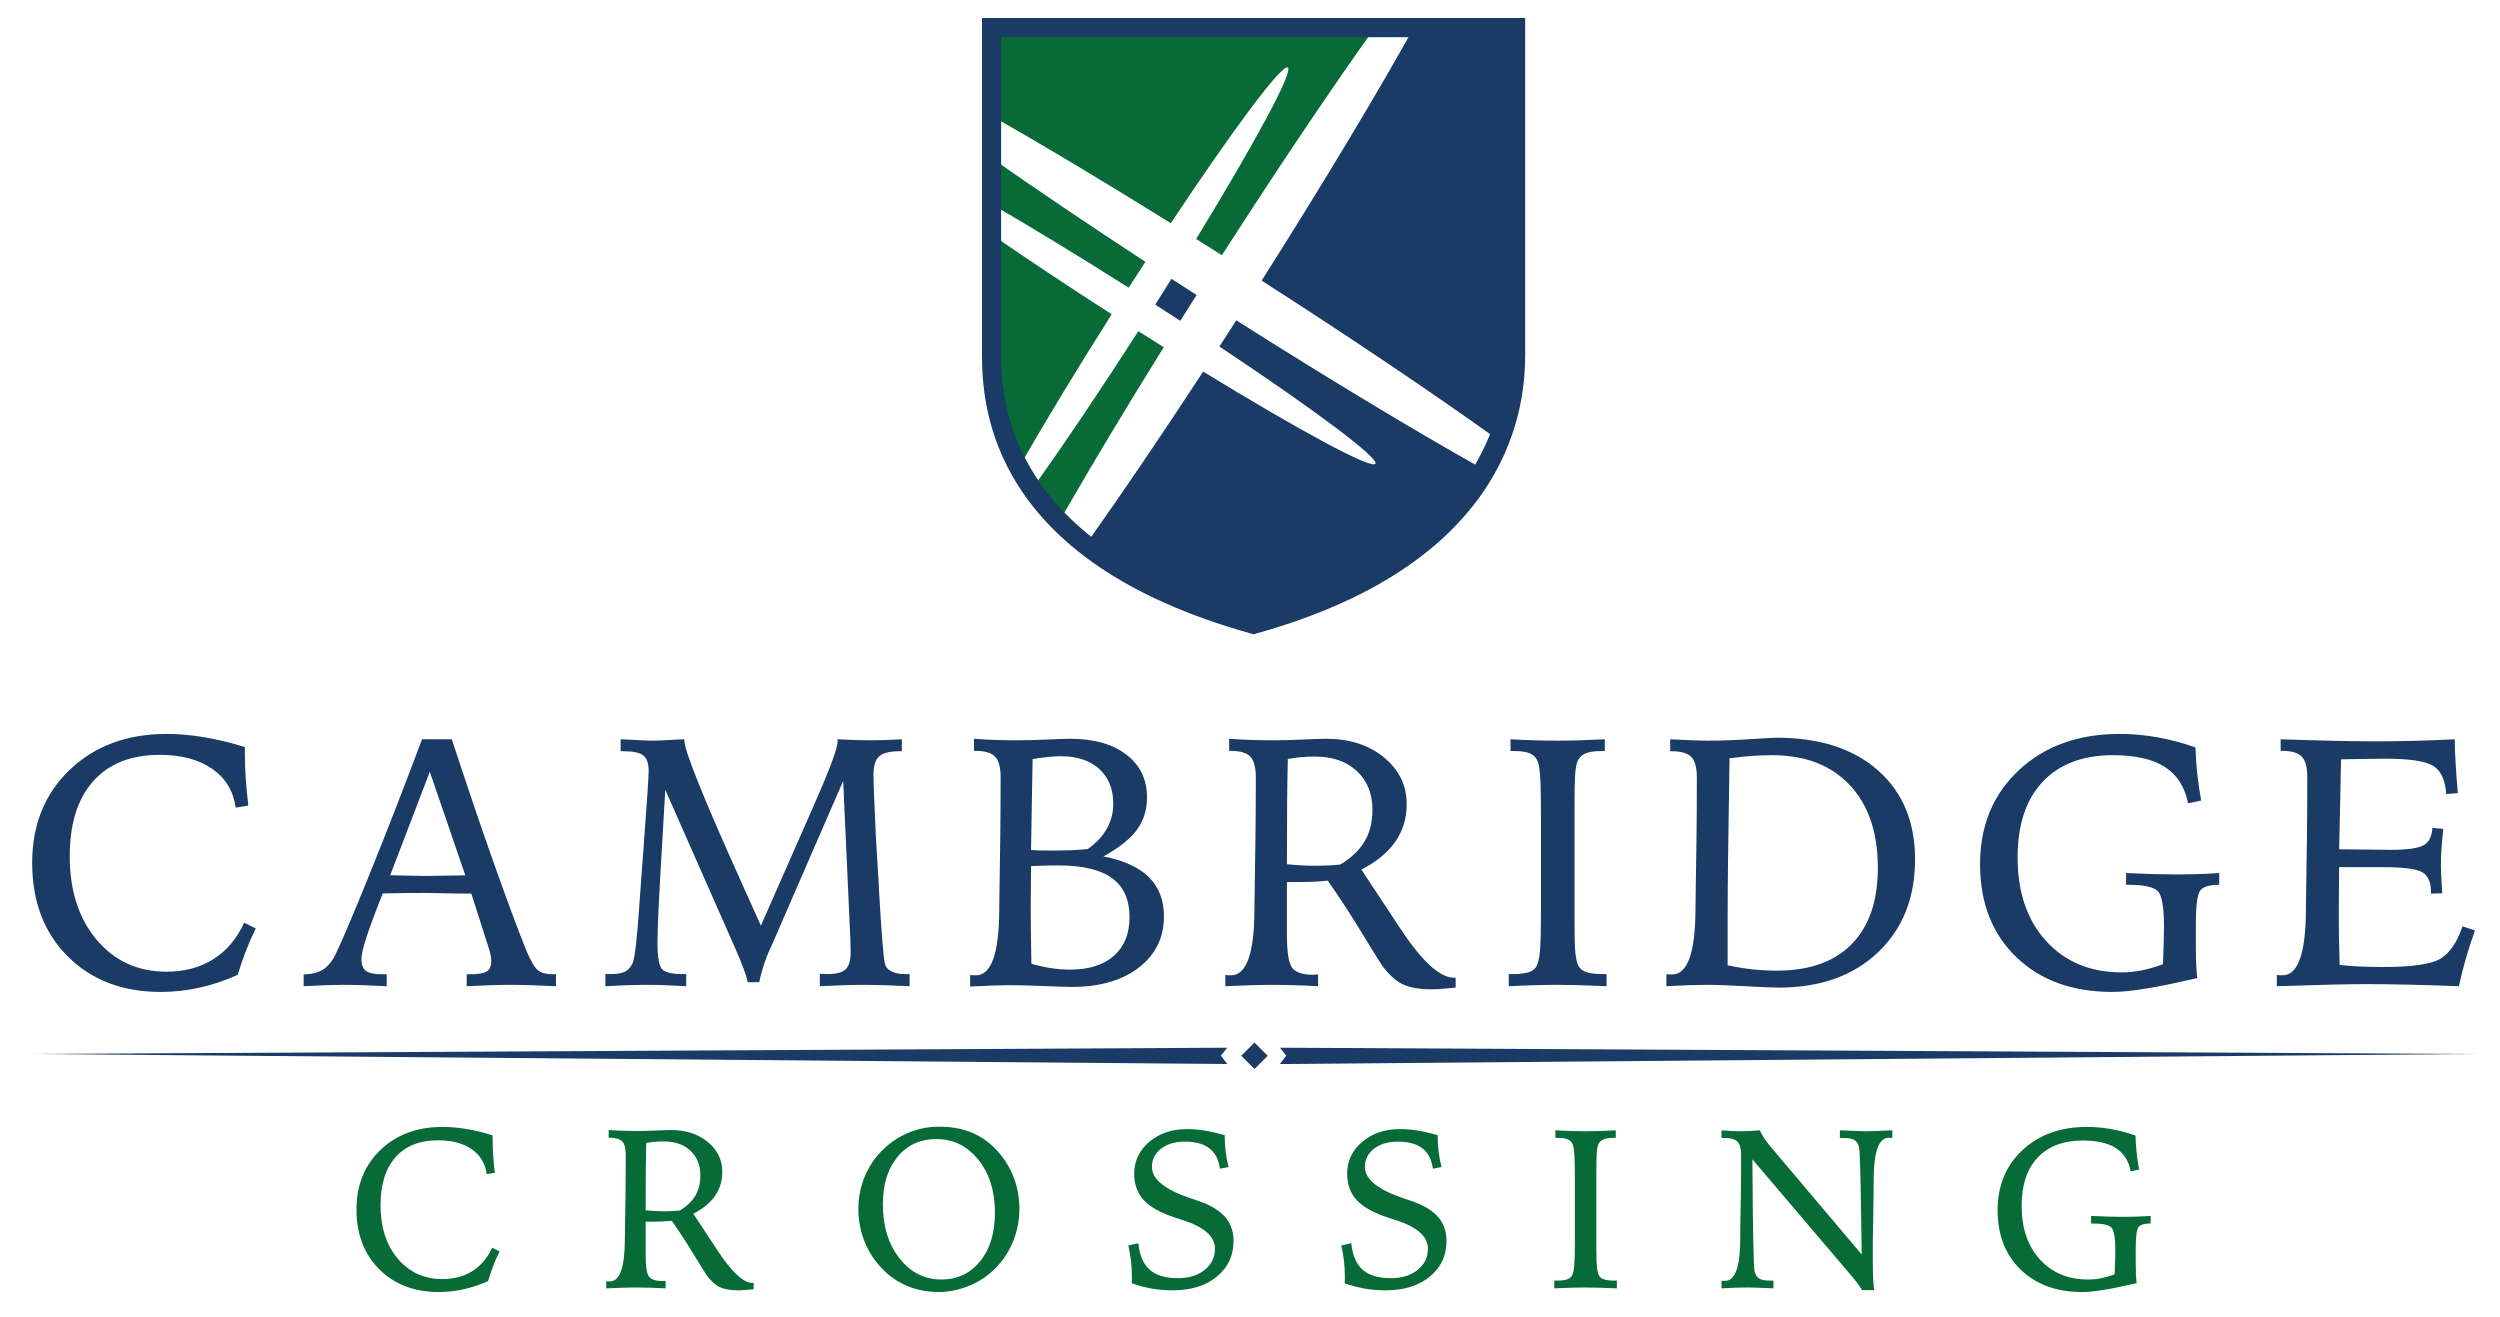 <?xml version="1.0" encoding="utf-8"?>
<!-- Generator: Adobe Illustrator 15.0.0, SVG Export Plug-In . SVG Version: 6.00 Build 0)  -->
<!DOCTYPE svg PUBLIC "-//W3C//DTD SVG 1.1//EN" "http://www.w3.org/Graphics/SVG/1.1/DTD/svg11.dtd">
<svg version="1.1" id="Layer_1" xmlns="http://www.w3.org/2000/svg" xmlns:xlink="http://www.w3.org/1999/xlink" x="0px" y="0px"
	 width="522px" height="275px" viewBox="0 0 522 275" enable-background="new 0 0 522 275" xml:space="preserve">
<path fill="#1A3B65" d="M51.127,155.986v1.229c0,1.687,0.06,3.438,0.181,5.258c0.12,1.818,0.3,3.728,0.542,5.727l-2.638,0.433
	c-0.482-3.468-2.12-6.172-4.914-8.11c-2.795-1.939-6.444-2.909-10.948-2.909c-5.998,0-10.629,1.837-13.894,5.511
	c-3.264,3.673-4.895,8.883-4.895,15.627c0,7.203,1.873,13.025,5.618,17.471c3.746,4.443,8.605,6.666,14.58,6.666
	c3.758,0,7.015-0.867,9.773-2.602c2.759-1.734,4.908-4.275,6.45-7.624l2.421,1.192c-0.771,1.566-1.469,3.162-2.095,4.787
	c-0.627,1.627-1.181,3.259-1.662,4.896c-2.602,1.181-5.252,2.072-7.95,2.674c-2.698,0.602-5.408,0.903-8.13,0.903
	c-7.998,0-14.471-2.476-19.42-7.425c-4.952-4.951-7.426-11.46-7.426-19.53c0-7.949,2.613-14.423,7.841-19.421
	c5.226-4.999,11.983-7.498,20.27-7.498c2.457,0,5.053,0.229,7.787,0.687C45.353,154.385,48.188,155.071,51.127,155.986"/>
<path fill="#1A3B65" d="M88.119,154.36h6.215c3.131,9.57,6.1,18.31,8.907,26.216c2.806,7.907,5.016,13.85,6.63,17.826
	c0.963,2.29,1.794,3.701,2.493,4.229c0.698,0.532,1.698,0.797,2.999,0.797h0.723v2.493c-1.879-0.096-3.595-0.168-5.15-0.217
	c-1.552-0.048-2.86-0.073-3.92-0.073c-1.349,0-2.831,0.025-4.444,0.073c-1.614,0.049-3.324,0.121-5.131,0.217v-2.493h0.687
	c1.71,0,2.878-0.198,3.505-0.598c0.626-0.398,0.939-1.128,0.939-2.19c0-0.387-0.049-0.814-0.144-1.285
	c-0.097-0.471-0.253-1.032-0.47-1.685l-3.541-11.081c-0.916,0-2.168-0.011-3.758-0.035c-2.891-0.072-4.746-0.108-5.564-0.108
	c-1.639,0-3.186,0.006-4.643,0.019c-1.458,0.012-2.97,0.042-4.535,0.09c-1.711,4.321-2.879,7.472-3.505,9.451
	c-0.627,1.979-0.939,3.392-0.939,4.236c0,1.184,0.312,2.01,0.939,2.48c0.626,0.471,1.746,0.706,3.36,0.706h0.976v2.493
	c-1.759-0.096-3.402-0.168-4.933-0.217c-1.529-0.048-2.896-0.073-4.1-0.073c-0.964,0-2.168,0.025-3.614,0.073
	c-1.445,0.049-3.011,0.121-4.697,0.217v-2.457c1.71-0.048,3.066-0.392,4.066-1.03c0.999-0.64,1.872-1.706,2.619-3.2
	c1.348-2.82,3.74-8.468,7.172-16.94C80.693,173.82,84.312,164.508,88.119,154.36 M89.745,161.153l-8.274,21.607
	c0.457,0,1.12,0.013,1.987,0.036c2.722,0.072,4.576,0.108,5.564,0.108c1.204,0,3.384-0.036,6.54-0.108
	c0.699-0.023,1.229-0.036,1.59-0.036L89.745,161.153z"/>
<path fill="#1A3B65" d="M158.875,193.275l10.434-23.703l0.433-0.976c3.443-7.78,5.163-12.381,5.163-13.803
	c0-0.048-0.011-0.12-0.036-0.217c-0.023-0.096-0.036-0.168-0.036-0.217c1.421,0.072,2.702,0.126,3.846,0.163
	c1.143,0.035,2.16,0.054,3.05,0.054c0.843,0,1.819-0.019,2.926-0.054c1.108-0.037,2.324-0.091,3.65-0.163v2.493h-0.434
	c-2.096,0-3.535,0.361-4.318,1.084c-0.782,0.723-1.173,2.012-1.173,3.866c0,0.723,0.048,2.337,0.144,4.842
	c0.096,2.506,0.217,5.216,0.362,8.13l0.613,10.153l0.036,0.976c0.529,9.01,0.94,14.104,1.229,15.284
	c0.144,0.699,0.59,1.241,1.337,1.626c0.746,0.386,1.721,0.578,2.926,0.578h0.904v2.529c-1.904-0.096-3.673-0.167-5.308-0.217
	c-1.635-0.048-2.991-0.072-4.068-0.072c-1.27,0-2.699,0.024-4.285,0.072c-1.588,0.05-3.286,0.121-5.092,0.217v-2.602
	c0.217,0,0.493,0.013,0.831,0.036c0.337,0.024,0.578,0.036,0.722,0.036c1.831,0,3.102-0.325,3.812-0.976
	c0.711-0.65,1.066-1.829,1.066-3.541c0-0.795-0.012-1.577-0.036-2.349c-0.024-0.771-0.06-1.564-0.108-2.385l-1.409-31.074
	l-14.815,34.073c-0.024,0.049-0.072,0.157-0.144,0.325c-1.157,2.385-2.012,4.927-2.566,7.624h-2.385
	c-0.337-1.493-1.18-3.781-2.529-6.865l-0.144-0.325l-14.562-32.989c-0.144,2.578-0.349,6.119-0.614,10.623
	c-0.675,11.179-1.012,18.175-1.012,20.993v0.361c0,3.06,0.344,4.908,1.029,5.547c0.688,0.638,2.09,0.957,4.21,0.957h0.759v2.529
	c-1.566-0.096-3.065-0.167-4.498-0.217c-1.433-0.048-2.825-0.072-4.174-0.072c-0.964,0-2.162,0.024-3.595,0.072
	c-1.433,0.05-2.969,0.121-4.607,0.217v-2.529h1.012c1.373,0,2.396-0.168,3.071-0.506c0.674-0.337,1.204-0.927,1.59-1.771
	c0.457-0.986,0.927-4.986,1.409-11.996c0.12-1.927,0.229-3.456,0.325-4.589l0.651-8.744v-0.108
	c0.65-8.647,0.975-13.562,0.975-14.742c0-1.518-0.367-2.577-1.102-3.18c-0.735-0.602-2.126-0.903-4.173-0.903h-0.578v-2.493
	c0.192,0,0.506,0.013,0.939,0.036c2.794,0.169,4.745,0.253,5.854,0.253c0.843,0,2.444-0.072,4.806-0.217
	c0.746-0.048,1.312-0.072,1.698-0.072v0.217c0,2.145,4.078,12.262,12.235,30.352L158.875,193.275z"/>
<path fill="#1A3B65" d="M202.566,203.573c0.168,0.024,0.331,0.042,0.489,0.054c0.156,0.013,0.39,0.019,0.704,0.019
	c3.203,0,4.829-4.504,4.878-13.514c0.023-2.264,0.047-4.034,0.072-5.312l0.144-9.864c0.024-2.118,0.042-4.179,0.055-6.179
	c0.012-1.999,0.018-4.167,0.018-6.504c0-2.071-0.386-3.505-1.157-4.3s-2.144-1.192-4.119-1.192h-0.289v-2.529
	c1.541,0.121,3.053,0.205,4.535,0.254c1.481,0.048,2.981,0.071,4.498,0.071c1.686,0,3.758-0.054,6.215-0.163
	c2.457-0.107,4.059-0.162,4.806-0.162c4.962,0,8.883,1.102,11.761,3.307c2.879,2.203,4.318,5.173,4.318,8.906
	c0,2.626-0.705,4.896-2.113,6.811c-1.41,1.916-3.741,3.765-6.992,5.547c4.239,0.819,7.407,2.266,9.502,4.336
	c2.096,2.072,3.144,4.807,3.144,8.202c0,4.408-1.747,7.962-5.239,10.659c-3.493,2.698-8.155,4.047-13.984,4.047
	c-1.06,0-3.048-0.06-5.962-0.181c-2.915-0.12-5.324-0.181-7.226-0.181c-0.795,0-1.898,0.024-3.306,0.072
	c-1.41,0.049-2.994,0.121-4.752,0.217V203.573z M215.357,201.225c1.397,0.41,2.77,0.717,4.119,0.922
	c1.349,0.204,2.662,0.307,3.939,0.307c3.95,0,7.01-0.963,9.178-2.891c2.168-1.927,3.252-4.612,3.252-8.057
	c0-3.662-1.217-6.379-3.65-8.148c-2.433-1.771-6.167-2.656-11.201-2.656c-0.819,0-1.645,0.006-2.475,0.018
	c-0.832,0.013-1.91,0.055-3.234,0.127c0,1.012-0.013,2.499-0.036,4.463c-0.025,1.963-0.036,3.402-0.036,4.317
	c0,1.494,0.011,3.077,0.036,4.751C215.271,196.052,215.308,198.334,215.357,201.225 M215.285,177.485
	c0.554,0.049,1.15,0.078,1.789,0.091c0.638,0.013,1.595,0.018,2.872,0.018c1.373,0,2.644-0.023,3.812-0.072
	c1.169-0.048,2.295-0.132,3.379-0.253c1.757-1.252,3.083-2.668,3.974-4.245c0.891-1.578,1.337-3.318,1.337-5.222
	c0-3.059-0.976-5.474-2.927-7.245c-1.951-1.77-4.625-2.655-8.021-2.655c-0.747,0-1.608,0.049-2.584,0.146
	c-0.975,0.096-2.077,0.24-3.306,0.433c-0.072,3.229-0.138,6.974-0.198,11.237C215.351,173.98,215.308,176.57,215.285,177.485"/>
<path fill="#1A3B65" d="M255.851,203.573c0.168,0.024,0.331,0.042,0.488,0.054c0.157,0.013,0.391,0.019,0.705,0.019
	c3.203,0,4.829-4.504,4.878-13.514c0.023-2.264,0.047-4.034,0.072-5.312l0.144-9.864c0.024-2.119,0.042-4.179,0.056-6.179
	c0.012-1.999,0.018-4.167,0.018-6.504c0-2.071-0.386-3.505-1.157-4.3c-0.771-0.796-2.144-1.192-4.119-1.192h-0.289v-2.529
	c1.613,0.121,3.21,0.205,4.787,0.253c1.578,0.048,3.113,0.072,4.607,0.072c1.613,0,3.619-0.054,6.016-0.163
	c2.397-0.107,3.993-0.162,4.788-0.162c4.938,0,8.984,1.3,12.142,3.902c3.154,2.602,4.732,5.866,4.732,9.792
	c0,2.915-0.789,5.511-2.367,7.786c-1.577,2.277-3.944,4.223-7.1,5.836l6.757,10.226c0.24,0.386,0.603,0.939,1.084,1.662
	c4.673,7.131,8.503,10.695,11.49,10.695h0.361v2.06c-0.338,0.023-0.844,0.072-1.518,0.145c-1.565,0.145-2.71,0.217-3.433,0.217
	c-2.554,0-4.57-0.344-6.053-1.029c-1.48-0.688-2.944-2.018-4.39-3.993c-0.241-0.313-1.571-2.457-3.993-6.432
	c-2.42-3.975-4.859-7.72-7.316-11.237c-0.916,0.097-1.892,0.169-2.927,0.217c-1.036,0.049-2.181,0.072-3.433,0.072h-2.168v11.092
	c0,3.614,0.373,5.896,1.12,6.848c0.746,0.952,2.228,1.428,4.444,1.428c0.072,0,0.168-0.012,0.29-0.036
	c0.119-0.023,0.216-0.036,0.288-0.036c0.096,0,0.175,0.013,0.234,0.036c0.06,0.024,0.103,0.036,0.127,0.036v2.385
	c-1.711-0.096-3.409-0.168-5.095-0.217c-1.687-0.048-3.36-0.072-5.022-0.072c-0.892,0-2.144,0.024-3.758,0.072
	c-1.614,0.049-3.445,0.121-5.492,0.217V203.573z M268.714,180.448c1.156,0.121,2.246,0.205,3.271,0.253
	c1.023,0.049,1.933,0.072,2.728,0.072c0.674,0,1.445-0.018,2.313-0.055c0.867-0.035,1.807-0.102,2.818-0.198
	c2.313-1.396,4.011-3.017,5.095-4.86c1.084-1.842,1.626-4.04,1.626-6.594c0-3.348-1.084-6.034-3.252-8.058s-5.083-3.035-8.743-3.035
	c-0.989,0-1.952,0.042-2.892,0.126c-0.939,0.085-1.867,0.212-2.782,0.38c-0.072,2.987-0.121,6.059-0.145,9.214
	C268.726,170.85,268.714,175.101,268.714,180.448"/>
<path fill="#1A3B65" d="M315.392,154.36c1.686,0.097,3.36,0.169,5.022,0.217c1.662,0.049,3.288,0.072,4.878,0.072
	c1.349,0,2.854-0.023,4.517-0.072c1.662-0.048,3.42-0.12,5.275-0.217v2.457h-0.614c-1.566,0-2.74,0.182-3.523,0.543
	c-0.782,0.361-1.331,0.964-1.644,1.808c-0.193,0.554-0.331,1.452-0.415,2.694c-0.085,1.241-0.127,3.26-0.127,6.057v7.195v18.009
	c0,2.845,0.066,4.846,0.199,6.003c0.132,1.157,0.343,2.013,0.632,2.567c0.313,0.604,0.873,1.036,1.681,1.302
	c0.806,0.266,1.944,0.397,3.414,0.397h0.759v2.53c-2.072-0.097-3.987-0.168-5.745-0.218c-1.759-0.048-3.229-0.072-4.408-0.072
	c-1.397,0-2.976,0.024-4.733,0.072c-1.759,0.05-3.602,0.121-5.528,0.218v-2.53h0.723c1.492,0,2.638-0.132,3.433-0.397
	s1.349-0.698,1.662-1.302c0.337-0.651,0.572-1.718,0.704-3.201c0.133-1.482,0.199-4.164,0.199-8.045v-5.714v-14.139
	c0-3.785-0.049-6.479-0.145-8.082c-0.097-1.603-0.253-2.718-0.47-3.345c-0.289-0.844-0.813-1.446-1.571-1.808
	c-0.76-0.361-1.934-0.543-3.523-0.543h-0.65V154.36z"/>
<path fill="#1A3B65" d="M347.94,205.922v-2.493c0.145,0,0.301,0.006,0.47,0.019c0.168,0.012,0.409,0.018,0.723,0.018
	c3.202,0,4.828-4.468,4.878-13.405c0.023-2.264,0.048-4.034,0.072-5.312l0.145-9.611c0.023-2.071,0.042-4.089,0.055-6.053
	c0.012-1.963,0.018-4.209,0.018-6.738c0-2.071-0.386-3.505-1.156-4.3c-0.771-0.795-2.145-1.192-4.119-1.192h-0.289v-2.493
	c1.59,0.072,3.065,0.139,4.426,0.198c1.361,0.061,2.499,0.091,3.415,0.091c2.649,0,5.57-0.103,8.763-0.308
	c3.191-0.204,5.063-0.307,5.618-0.307c8.961,0,16.019,2.276,21.174,6.829c5.154,4.553,7.732,10.744,7.732,18.572
	c0,8.046-2.583,14.52-7.751,19.421c-5.166,4.902-12.074,7.354-20.722,7.354c-1.277,0-3.602-0.097-6.974-0.289
	c-3.374-0.192-6.106-0.289-8.202-0.289c-0.988,0-2.192,0.024-3.613,0.072C351.18,205.754,349.626,205.826,347.94,205.922
	 M360.731,201.55c1.758,0.386,3.486,0.669,5.186,0.849c1.697,0.182,3.401,0.271,5.112,0.271c6.793,0,12.002-1.854,15.628-5.564
	c3.625-3.709,5.438-9.009,5.438-15.898c0-7.347-1.951-13.104-5.854-17.271c-3.902-4.167-9.323-6.251-16.26-6.251
	c-1.422,0-2.867,0.054-4.336,0.163c-1.47,0.107-2.977,0.271-4.518,0.487c-0.144,8.769-0.246,15.682-0.307,20.74
	c-0.06,5.059-0.09,9.274-0.09,12.646V201.55z"/>
<path fill="#1A3B65" d="M458.42,156.059c0.048,1.783,0.168,3.596,0.361,5.438c0.192,1.844,0.47,3.729,0.831,5.655l-2.746,0.578
	c-0.675-3.42-2.289-5.949-4.843-7.588c-2.553-1.638-6.167-2.457-10.839-2.457c-6.312,0-11.207,1.855-14.688,5.564
	c-3.481,3.71-5.222,8.961-5.222,15.754c0,7.299,1.987,13.129,5.962,17.488c3.975,4.36,9.237,6.54,15.79,6.54
	c1.373,0,2.758-0.139,4.155-0.416c1.396-0.276,2.878-0.704,4.444-1.282c0.072-1.854,0.126-3.433,0.163-4.733
	c0.035-1.301,0.054-2.36,0.054-3.18c0-4.119-0.458-6.594-1.373-7.426c-0.916-0.83-2.927-1.246-6.034-1.246h-0.506v-2.457
	c2.047,0.097,3.944,0.169,5.691,0.217c1.746,0.049,3.221,0.072,4.426,0.072c1.758,0,3.402-0.023,4.932-0.072
	c1.53-0.048,2.993-0.12,4.391-0.217v2.457c-2.023,0-3.342,0.392-3.957,1.174c-0.613,0.783-0.921,3.211-0.921,7.281v3.758
	c0,1.855,0.023,3.294,0.072,4.318c0.048,1.023,0.12,2.005,0.217,2.944c-0.795,0.169-1.987,0.434-3.577,0.795
	c-6.239,1.396-10.961,2.096-14.164,2.096c-8.359,0-15.049-2.433-20.072-7.299c-5.021-4.865-7.533-11.321-7.533-19.367
	c0-8.045,2.704-14.592,8.111-19.638c5.408-5.047,12.424-7.57,21.048-7.57c2.602,0,5.223,0.234,7.858,0.705
	C453.091,154.414,455.746,155.119,458.42,156.059"/>
<path fill="#1A3B65" d="M476.197,154.36c4.215,0.146,7.985,0.253,11.31,0.325s6.19,0.108,8.6,0.108c2.674,0,5.378-0.036,8.112-0.108
	c2.733-0.072,5.51-0.18,8.328-0.325c0.023,1.807,0.096,3.655,0.217,5.546c0.121,1.892,0.265,3.789,0.434,5.691l-2.421,0.217
	c-0.193-2.891-1.084-4.848-2.674-5.871c-1.59-1.024-5.022-1.536-10.298-1.536c-1.35,0-3.818,0.036-7.407,0.108
	c-0.722,0.024-1.253,0.036-1.59,0.036c-0.048,2.891-0.121,6.432-0.217,10.623c-0.097,4.191-0.157,6.915-0.181,8.166h1.12
	c1.421,0,3.198,0.019,5.329,0.054c2.133,0.037,3.56,0.055,4.282,0.055c3.493,0,5.8-0.325,6.919-0.976
	c1.121-0.65,1.729-1.854,1.824-3.613l2.277,0.217c-0.169,1.494-0.295,2.879-0.379,4.155c-0.085,1.277-0.127,2.457-0.127,3.541
	c0,0.627,0.06,1.976,0.181,4.047c0.048,0.747,0.084,1.313,0.108,1.698l-2.349,0.072v-0.289c0-2.046-0.597-3.433-1.788-4.155
	c-1.193-0.723-3.981-1.084-8.365-1.084h-6.432h-2.602c0,1.181-0.013,2.813-0.036,4.896c-0.024,2.083-0.036,3.583-0.036,4.498
	c0,1.591,0.012,3.246,0.036,4.969c0.023,1.722,0.072,3.739,0.145,6.052c1.204,0.145,2.571,0.253,4.101,0.325
	c1.53,0.072,3.21,0.108,5.041,0.108c6.046,0,10.027-0.584,11.941-1.753c1.916-1.168,3.438-3.414,4.571-6.738l2.602,0.867
	c-0.724,2-1.361,3.963-1.915,5.89c-0.555,1.928-1.036,3.843-1.445,5.746c-3.782-0.146-7.299-0.254-10.551-0.326
	s-6.191-0.108-8.816-0.108c-3.59,0-9.371,0.133-17.344,0.397l-1.301,0.037v-2.35c0.168,0.024,0.331,0.042,0.488,0.054
	c0.156,0.013,0.391,0.019,0.704,0.019c3.203,0,4.829-4.504,4.878-13.514c0.023-2.264,0.048-4.034,0.072-5.312l0.145-9.864
	c0.023-2.118,0.042-4.179,0.055-6.179c0.012-1.999,0.018-4.167,0.018-6.504c0-2.071-0.386-3.505-1.156-4.3
	c-0.771-0.795-2.145-1.192-4.119-1.192h-0.289V154.36z"/>
<path fill="#066B37" d="M102.855,237.055v0.786c0,1.079,0.038,2.201,0.116,3.364c0.076,1.164,0.193,2.386,0.347,3.665l-1.689,0.277
	c-0.308-2.22-1.356-3.95-3.144-5.19c-1.788-1.241-4.124-1.861-7.006-1.861c-3.839,0-6.803,1.175-8.892,3.525
	c-2.088,2.352-3.132,5.686-3.132,10.001c0,4.609,1.198,8.336,3.595,11.18c2.397,2.845,5.507,4.267,9.33,4.267
	c2.406,0,4.49-0.555,6.255-1.665c1.765-1.109,3.141-2.736,4.127-4.879l1.55,0.764c-0.494,1.002-0.94,2.022-1.341,3.063
	c-0.401,1.04-0.756,2.085-1.064,3.133c-1.664,0.756-3.361,1.326-5.087,1.711c-1.727,0.386-3.461,0.578-5.202,0.578
	c-5.118,0-9.261-1.584-12.429-4.751c-3.168-3.168-4.752-7.334-4.752-12.498c0-5.088,1.673-9.23,5.018-12.429
	c3.344-3.199,7.669-4.798,12.971-4.798c1.573,0,3.234,0.146,4.984,0.438C99.159,236.029,100.974,236.469,102.855,237.055"/>
<path fill="#066B37" d="M126.583,267.508c0.107,0.016,0.21,0.027,0.311,0.034c0.101,0.009,0.251,0.012,0.451,0.012
	c2.05,0,3.091-2.882,3.121-8.647c0.016-1.449,0.032-2.582,0.047-3.399l0.092-6.313c0.016-1.356,0.027-2.675,0.035-3.954
	c0.008-1.279,0.012-2.667,0.012-4.162c0-1.325-0.247-2.243-0.74-2.752c-0.494-0.509-1.372-0.763-2.636-0.763h-0.186v-1.618
	c1.034,0.077,2.055,0.131,3.065,0.161c1.009,0.031,1.992,0.047,2.948,0.047c1.032,0,2.315-0.035,3.85-0.104
	c1.534-0.068,2.554-0.104,3.063-0.104c3.16,0,5.75,0.832,7.77,2.497c2.019,1.665,3.029,3.754,3.029,6.266
	c0,1.866-0.505,3.526-1.515,4.983c-1.009,1.457-2.524,2.702-4.544,3.734l4.325,6.544c0.154,0.247,0.385,0.602,0.694,1.063
	c2.99,4.563,5.441,6.845,7.352,6.845h0.232v1.317c-0.216,0.016-0.54,0.047-0.972,0.093c-1.002,0.093-1.733,0.139-2.196,0.139
	c-1.634,0-2.925-0.22-3.873-0.659c-0.948-0.438-1.885-1.291-2.81-2.555c-0.154-0.2-1.006-1.572-2.554-4.116
	c-1.55-2.543-3.111-4.94-4.683-7.191c-0.586,0.063-1.211,0.108-1.873,0.14c-0.663,0.03-1.396,0.046-2.196,0.046h-1.388v7.099
	c0,2.313,0.238,3.773,0.717,4.382c0.477,0.609,1.426,0.913,2.844,0.913c0.046,0,0.108-0.008,0.185-0.022
	c0.077-0.016,0.139-0.023,0.185-0.023c0.061,0,0.111,0.008,0.15,0.023c0.038,0.015,0.065,0.022,0.081,0.022v1.526
	c-1.095-0.062-2.182-0.107-3.261-0.139c-1.079-0.031-2.15-0.046-3.214-0.046c-0.57,0-1.372,0.015-2.404,0.046
	c-1.033,0.031-2.205,0.077-3.514,0.139V267.508z M134.814,252.709c0.74,0.077,1.437,0.131,2.093,0.162
	c0.654,0.031,1.236,0.046,1.745,0.046c0.432,0,0.926-0.012,1.48-0.034c0.555-0.023,1.157-0.065,1.804-0.128
	c1.48-0.894,2.566-1.931,3.26-3.108c0.694-1.181,1.041-2.587,1.041-4.222c0-2.142-0.694-3.861-2.081-5.156
	c-1.388-1.295-3.253-1.942-5.596-1.942c-0.633,0-1.249,0.027-1.85,0.081c-0.601,0.055-1.195,0.136-1.781,0.243
	c-0.046,1.911-0.077,3.877-0.092,5.896S134.814,249.287,134.814,252.709"/>
<path fill="#066B37" d="M196.041,235.251c2.343,0,4.435,0.336,6.277,1.006c1.842,0.671,3.511,1.708,5.006,3.11
	c1.788,1.695,3.156,3.661,4.105,5.896c0.948,2.235,1.421,4.609,1.421,7.122c0,2.559-0.501,4.979-1.503,7.26
	c-1.002,2.282-2.427,4.247-4.277,5.896c-1.479,1.326-3.202,2.363-5.168,3.11c-1.966,0.747-3.934,1.121-5.908,1.121
	c-2.467,0-4.736-0.454-6.81-1.364c-2.073-0.909-3.904-2.258-5.491-4.046c-1.449-1.634-2.556-3.469-3.318-5.504
	c-0.764-2.034-1.145-4.177-1.145-6.428c0-2.436,0.458-4.736,1.376-6.902c0.917-2.166,2.246-4.065,3.989-5.7
	c1.572-1.479,3.344-2.613,5.318-3.398C191.886,235.645,193.928,235.251,196.041,235.251 M207.741,253.194
	c0-4.485-1.156-8.166-3.469-11.041c-2.312-2.875-5.225-4.313-8.74-4.313c-3.376,0-6.086,1.234-8.128,3.701
	c-2.043,2.465-3.063,5.766-3.063,9.896c0,4.594,1.159,8.361,3.479,11.307c2.32,2.945,5.222,4.417,8.706,4.417
	c3.361,0,6.069-1.268,8.128-3.804C206.712,260.821,207.741,257.434,207.741,253.194"/>
<path fill="#066B37" d="M255.713,237.009c0,1.141,0.065,2.266,0.197,3.376c0.13,1.109,0.335,2.204,0.613,3.283l-1.804,0.347
	c-0.262-1.911-0.998-3.329-2.208-4.255c-1.211-0.925-2.918-1.387-5.122-1.387c-2.034,0-3.688,0.493-4.96,1.479
	s-1.907,2.259-1.907,3.815c0,2.559,2.712,4.748,8.138,6.567c0.725,0.23,1.281,0.416,1.665,0.555
	c2.483,0.863,4.309,1.969,5.481,3.318c1.171,1.349,1.758,3.018,1.758,5.006c0,3.067-1.165,5.554-3.493,7.456
	c-2.328,1.905-5.411,2.856-9.249,2.856c-1.464,0-2.894-0.119-4.289-0.358c-1.395-0.238-2.809-0.612-4.243-1.121
	c0.015-0.154,0.027-0.336,0.034-0.544c0.008-0.208,0.012-0.512,0.012-0.913c0-1.095-0.061-2.174-0.185-3.237
	s-0.308-2.127-0.555-3.19l2.081-0.486c0.263,2.528,1.057,4.379,2.382,5.55c1.326,1.172,3.291,1.758,5.896,1.758
	c2.281,0,4.14-0.574,5.573-1.723c1.434-1.148,2.151-2.625,2.151-4.429c0-2.559-2.236-4.547-6.706-5.966
	c-0.632-0.2-1.125-0.361-1.48-0.485c-3.098-1.001-5.318-2.228-6.66-3.677c-1.341-1.448-2.012-3.298-2.012-5.549
	c0-2.65,1.049-4.863,3.146-6.637c2.096-1.772,4.725-2.659,7.885-2.659c1.156,0,2.327,0.093,3.514,0.277
	C252.553,236.223,254.002,236.546,255.713,237.009"/>
<path fill="#066B37" d="M300.181,237.009c0,1.141,0.065,2.266,0.197,3.376c0.13,1.109,0.335,2.204,0.612,3.283l-1.804,0.347
	c-0.262-1.911-0.998-3.329-2.208-4.255c-1.211-0.925-2.918-1.387-5.122-1.387c-2.034,0-3.688,0.493-4.96,1.479
	c-1.271,0.986-1.907,2.259-1.907,3.815c0,2.559,2.713,4.748,8.139,6.567c0.725,0.23,1.28,0.416,1.665,0.555
	c2.482,0.863,4.309,1.969,5.48,3.318c1.171,1.349,1.758,3.018,1.758,5.006c0,3.067-1.165,5.554-3.492,7.456
	c-2.328,1.905-5.411,2.856-9.249,2.856c-1.464,0-2.895-0.119-4.289-0.358c-1.396-0.238-2.81-0.612-4.243-1.121
	c0.015-0.154,0.027-0.336,0.034-0.544c0.008-0.208,0.012-0.512,0.012-0.913c0-1.095-0.062-2.174-0.185-3.237
	c-0.124-1.063-0.309-2.127-0.556-3.19l2.081-0.486c0.263,2.528,1.058,4.379,2.382,5.55c1.326,1.172,3.291,1.758,5.896,1.758
	c2.281,0,4.14-0.574,5.573-1.723s2.15-2.625,2.15-4.429c0-2.559-2.235-4.547-6.706-5.966c-0.632-0.2-1.125-0.361-1.479-0.485
	c-3.099-1.001-5.318-2.228-6.66-3.677c-1.341-1.448-2.012-3.298-2.012-5.549c0-2.65,1.049-4.863,3.146-6.637
	c2.096-1.772,4.726-2.659,7.885-2.659c1.156,0,2.327,0.093,3.515,0.277C297.021,236.223,298.47,236.546,300.181,237.009"/>
<path fill="#066B37" d="M324.765,236.015c1.078,0.062,2.15,0.107,3.214,0.139c1.063,0.03,2.104,0.046,3.121,0.046
	c0.863,0,1.827-0.016,2.891-0.046c1.063-0.031,2.188-0.077,3.376-0.139v1.572h-0.394c-1.002,0-1.753,0.114-2.254,0.347
	c-0.501,0.231-0.853,0.617-1.052,1.157c-0.124,0.354-0.214,0.93-0.267,1.724c-0.054,0.795-0.081,2.087-0.081,3.876v4.605v11.524
	c0,1.82,0.043,3.101,0.128,3.841c0.084,0.741,0.22,1.289,0.404,1.644c0.2,0.386,0.559,0.663,1.075,0.833s1.245,0.255,2.186,0.255
	h0.485v1.618c-1.326-0.062-2.552-0.107-3.677-0.139s-2.065-0.046-2.821-0.046c-0.894,0-1.903,0.015-3.029,0.046
	c-1.125,0.031-2.305,0.077-3.537,0.139v-1.618h0.461c0.957,0,1.689-0.085,2.198-0.255s0.863-0.447,1.063-0.833
	c0.216-0.417,0.366-1.1,0.451-2.048c0.084-0.949,0.127-2.665,0.127-5.149v-3.656v-9.048c0-2.422-0.031-4.146-0.093-5.172
	c-0.062-1.025-0.163-1.739-0.301-2.141c-0.185-0.54-0.52-0.926-1.006-1.157c-0.485-0.232-1.236-0.347-2.254-0.347h-0.416V236.015z"
	/>
<path fill="#066B37" d="M359.453,236.015c0.725,0.062,1.43,0.107,2.116,0.139c0.686,0.03,1.36,0.046,2.023,0.046
	c0.493,0,1.071-0.016,1.734-0.046c0.662-0.031,1.379-0.077,2.15-0.139c0.2,0.508,0.478,1.032,0.831,1.572
	c0.355,0.539,0.803,1.133,1.342,1.78l19.077,22.568c-0.047-2.344-0.093-5.449-0.139-9.319c-0.124-8.123-0.263-12.494-0.417-13.11
	c-0.185-0.709-0.513-1.202-0.982-1.479c-0.471-0.278-1.237-0.417-2.301-0.417h-0.717v-1.595c0.186,0,0.463,0.008,0.832,0.021
	c2.189,0.109,3.73,0.163,4.625,0.163c0.909,0,2.497-0.054,4.764-0.163c0.323-0.014,0.57-0.021,0.739-0.021l-0.022,1.595
	c-0.094-0.015-0.193-0.026-0.302-0.034c-0.107-0.008-0.254-0.012-0.438-0.012c-2.065,0-3.114,2.875-3.146,8.625
	c-0.015,1.449-0.022,2.582-0.022,3.399l-0.093,6.15c-0.03,0.909-0.051,1.846-0.058,2.81c-0.008,0.963-0.012,2.285-0.012,3.965
	c0,1.866,0.023,3.318,0.069,4.359c0.047,1.039,0.124,1.877,0.231,2.509h-2.566c-0.263-0.616-1.194-1.85-2.799-3.7l-0.23-0.277
	l-19.839-23.331v0.532c0.092,14.429,0.246,22.06,0.462,22.891c0.185,0.71,0.513,1.203,0.981,1.48
	c0.472,0.277,1.223,0.417,2.256,0.417h0.693v1.618c-0.23-0.017-0.57-0.03-1.018-0.046c-2.158-0.093-3.63-0.139-4.416-0.139
	c-0.756,0-1.592,0.015-2.509,0.046s-1.885,0.077-2.902,0.139v-1.596c0.093,0,0.197,0.004,0.312,0.012
	c0.116,0.008,0.267,0.012,0.452,0.012c2.065,0,3.113-2.86,3.145-8.579c0.015-1.449,0.023-2.581,0.023-3.398l0.115-6.151
	c0.015-1.325,0.026-2.616,0.035-3.873c0.007-1.256,0.011-2.693,0.011-4.313c0-1.325-0.254-2.242-0.763-2.751
	s-1.41-0.764-2.705-0.764h-0.625V236.015z"/>
<path fill="#066B37" d="M445.89,237.101c0.03,1.142,0.107,2.301,0.231,3.48c0.122,1.18,0.301,2.386,0.531,3.619l-1.757,0.369
	c-0.432-2.188-1.465-3.807-3.099-4.855c-1.635-1.048-3.946-1.572-6.937-1.572c-4.039,0-7.173,1.188-9.399,3.561
	c-2.229,2.374-3.343,5.734-3.343,10.082c0,4.671,1.272,8.401,3.816,11.191c2.543,2.79,5.911,4.186,10.104,4.186
	c0.879,0,1.765-0.089,2.659-0.267c0.894-0.177,1.842-0.45,2.845-0.82c0.046-1.187,0.08-2.197,0.104-3.029s0.035-1.511,0.035-2.035
	c0-2.636-0.293-4.22-0.879-4.751c-0.586-0.532-1.873-0.798-3.861-0.798h-0.324v-1.572c1.311,0.062,2.524,0.108,3.642,0.139
	c1.118,0.031,2.062,0.046,2.833,0.046c1.125,0,2.177-0.015,3.156-0.046c0.979-0.03,1.914-0.077,2.81-0.139v1.572
	c-1.295,0-2.139,0.25-2.532,0.751c-0.393,0.501-0.59,2.055-0.59,4.66v2.404c0,1.188,0.016,2.108,0.047,2.763
	c0.03,0.656,0.077,1.284,0.139,1.885c-0.509,0.108-1.272,0.277-2.289,0.509c-3.993,0.894-7.015,1.341-9.064,1.341
	c-5.35,0-9.631-1.557-12.845-4.671c-3.214-3.113-4.821-7.245-4.821-12.394s1.73-9.337,5.191-12.567
	c3.46-3.229,7.95-4.844,13.469-4.844c1.665,0,3.342,0.149,5.029,0.45S444.179,236.5,445.89,237.101"/>
<polygon fill="#1A3B65" points="256.249,222.172 6.632,220.068 256.249,218.759 254.928,220.411 "/>
<polygon fill="#1A3B65" points="267.246,222.172 516.862,220.068 267.246,218.759 268.567,220.411 "/>
<rect x="260.074" y="218.538" transform="matrix(0.707 0.707 -0.707 0.707 232.568 -120.693)" fill="#1A3B65" width="3.908" height="3.909"/>
<path fill="#086B37" d="M237.681,69.154c-7.863,12.245-15.221,23.165-21.018,31.295c1.537,2.287,3.322,4.605,5.393,6.906
	c5.683-9.913,12.837-21.848,20.933-34.861C241.247,71.404,239.473,70.289,237.681,69.154"/>
<path fill="#086B37" d="M244.464,46.6c13.057-19.652,23.208-33.288,24.429-32.493c1.222,0.776-6.858,15.698-19.14,35.792
	c1.773,1.116,3.566,2.251,5.378,3.395c11.954-18.613,23.132-35.193,31.87-47.415H207.14v18.362
	C217.527,30.145,230.365,37.821,244.464,46.6"/>
<path fill="#086B37" d="M207.139,49.023v24.84c0.029,0.979,0.479,10.557,6.675,21.897c4.807-8.366,11.14-18.822,18.31-30.143
	C222.813,59.638,214.273,53.954,207.139,49.023"/>
<path fill="#1A3B65" d="M263.432,58.589c19.167,12.307,36.174,23.79,48.491,32.633c4.195-9.446,4.521-16.797,4.538-17.36V5.879
	h-21.316C287.661,19.343,276.466,38.024,263.432,58.589"/>
<path fill="#086B37" d="M239.162,54.67c-12.076-7.893-22.99-15.269-32.022-21.61v9.628c8.078,4.682,17.922,10.664,28.525,17.382
	C236.854,58.239,238.011,56.438,239.162,54.67"/>
<path fill="#1A3B65" d="M258.137,66.888c-1.188,1.84-2.358,3.655-3.528,5.47c19.689,13.079,33.356,23.263,32.573,24.477
	c-0.77,1.221-15.791-6.9-35.961-19.245c-8.813,13.475-16.98,25.5-23.781,35.078c7.943,6.991,18.987,13.407,34.36,17.689
	c26.178-7.295,39.82-20.904,46.931-32.942C295.458,89.959,277.649,79.253,258.137,66.888"/>
<path fill="#1A3B65" d="M249.848,61.593c-1.767-1.138-3.509-2.26-5.245-3.375c-1.106,1.776-2.231,3.569-3.388,5.39
	c1.768,1.141,3.516,2.27,5.226,3.385C247.559,65.213,248.69,63.405,249.848,61.593"/>
<path fill="#1A3B65" d="M261.747,132.433l-0.537-0.149c-54.266-15.116-56.173-47.011-56.173-58.414l-0.001-70.106h113.422v70.047
	c0,10.141-1.949,43.361-56.174,58.473L261.747,132.433z M209.036,7.764v66.047c0,10.472,1.773,40.015,52.711,54.469
	c50.9-14.45,52.712-47.08,52.712-54.531l-0.001-65.985H209.036z"/>
</svg>
